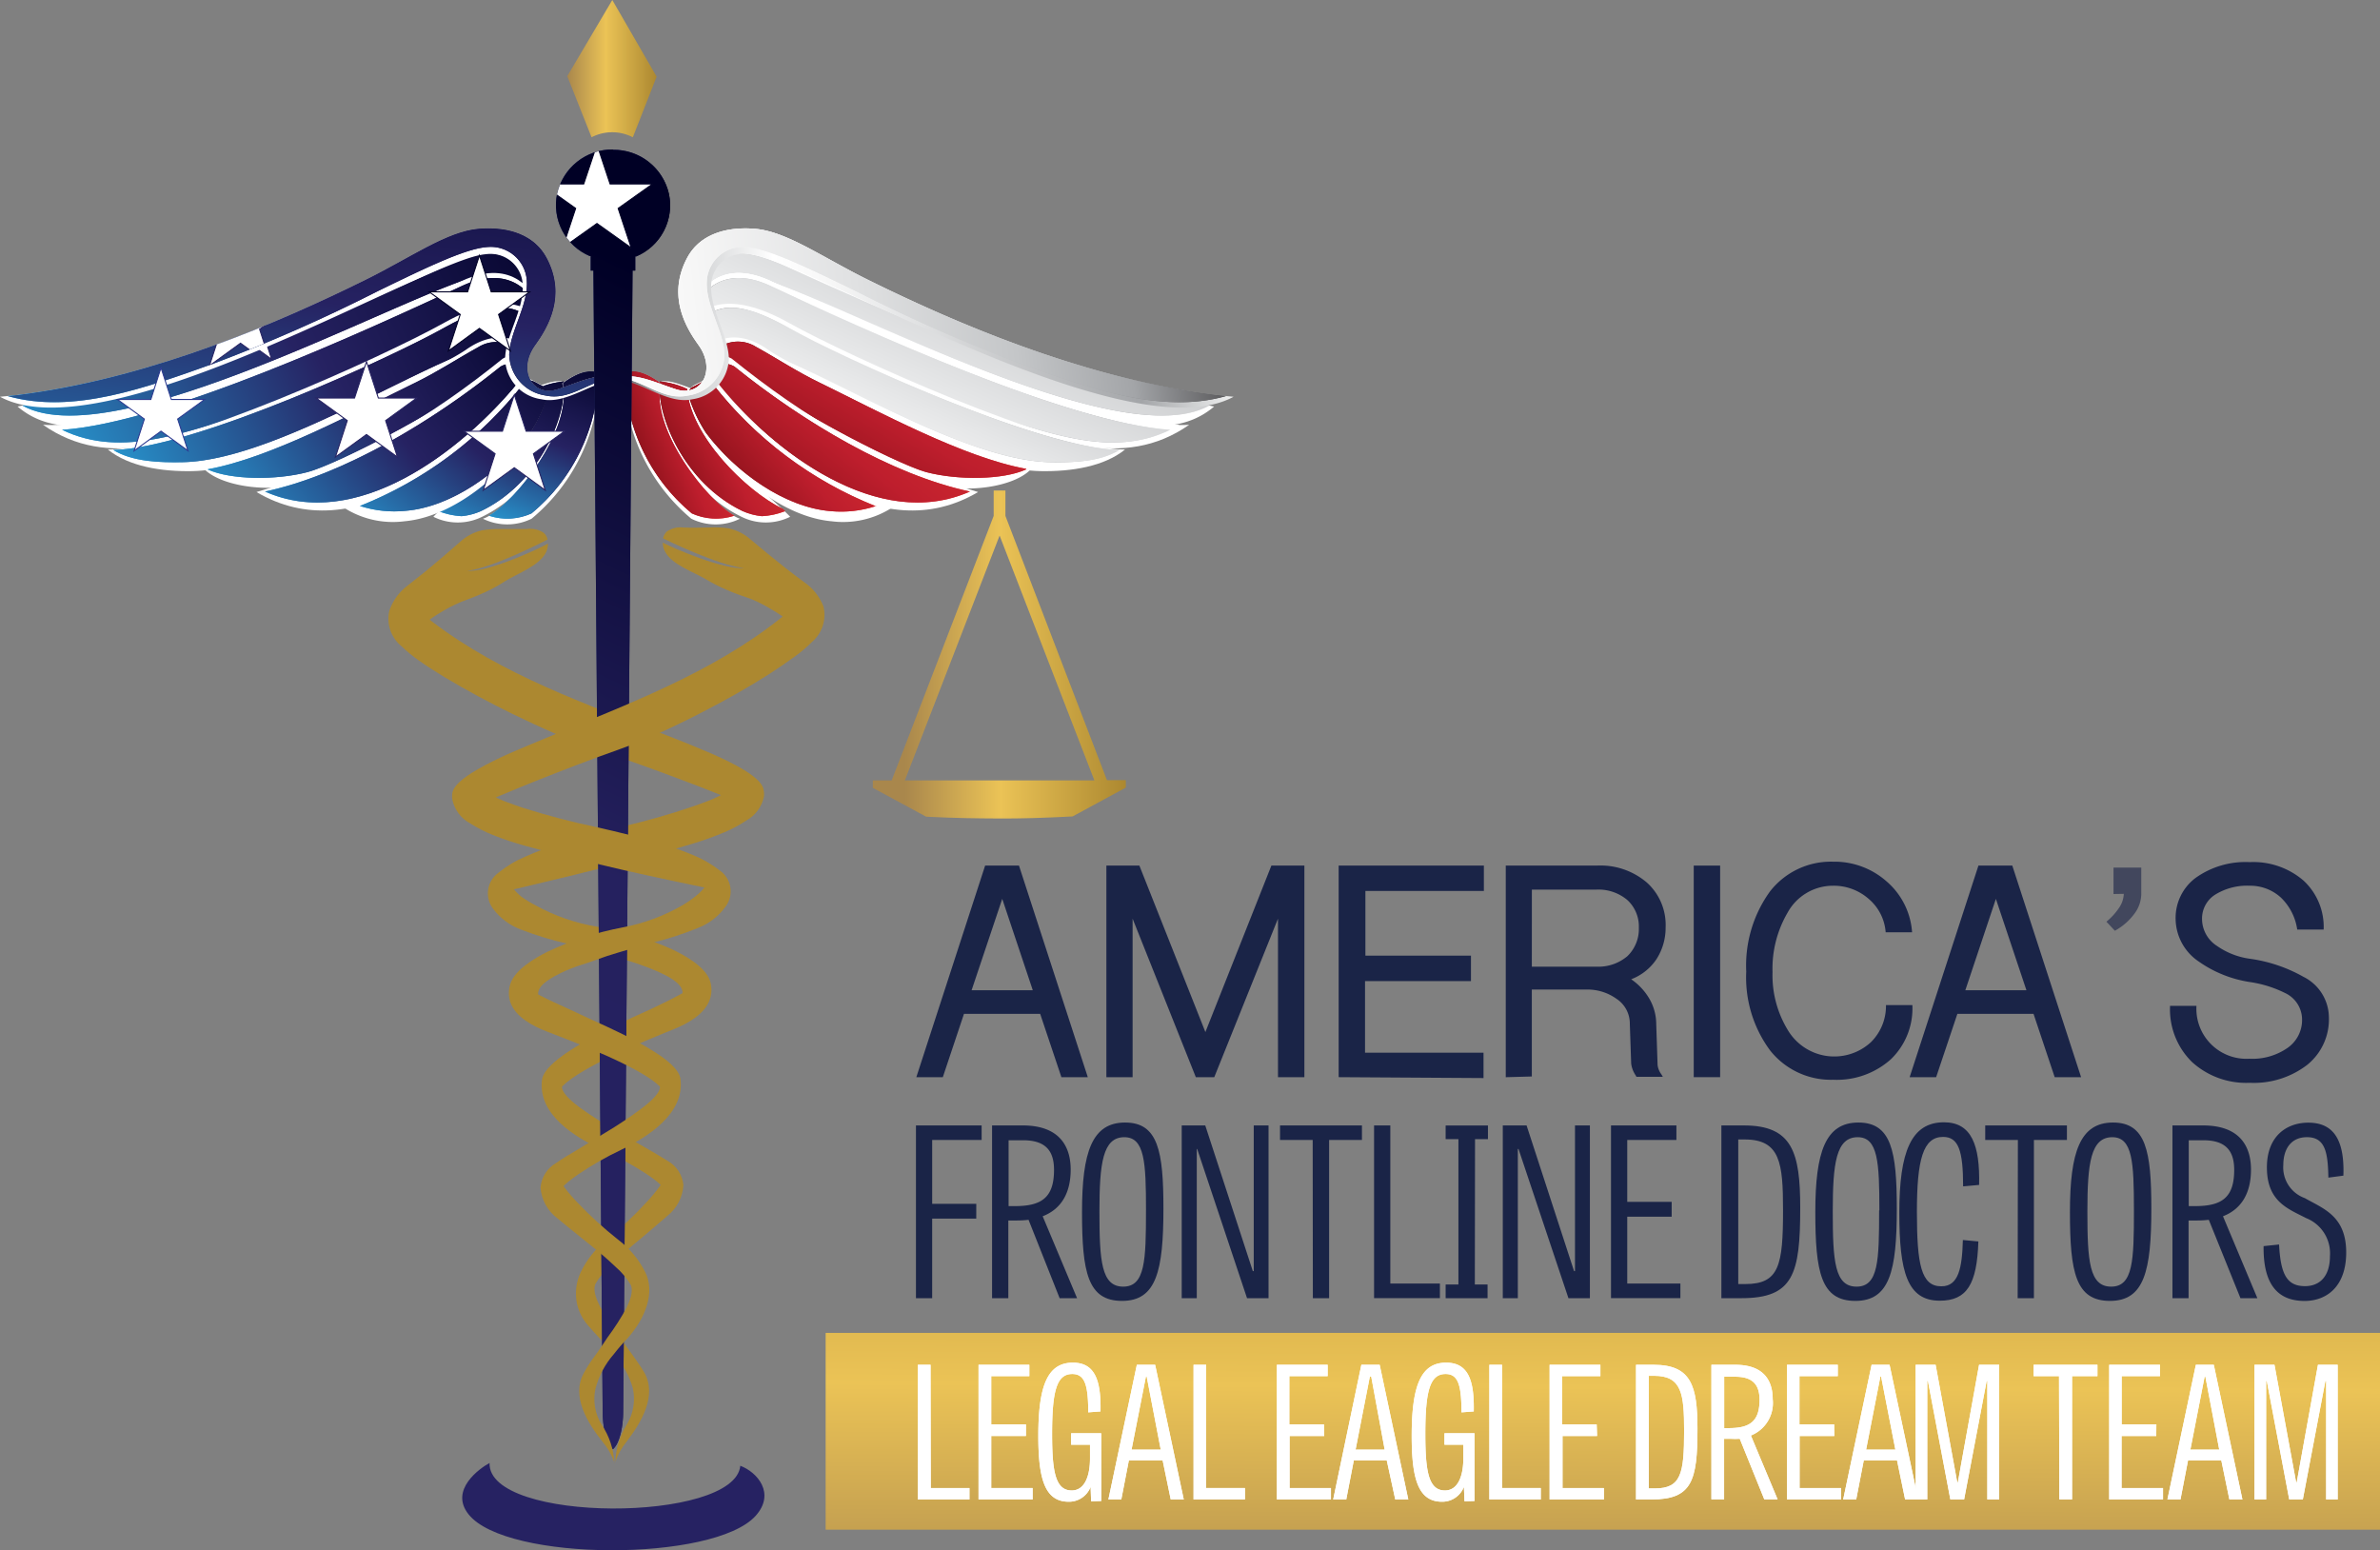 <svg xmlns="http://www.w3.org/2000/svg" xmlns:xlink="http://www.w3.org/1999/xlink" width="582.988" height="379.702" viewBox="0 0 582.988 379.702"><rect x="0" y="0" width="582.988" height="379.702" fill="#808080" stroke="none"/><defs><linearGradient id="a" y1="0.5" x2="1" y2="0.5" gradientUnits="objectBoundingBox"><stop offset="0" stop-color="#58595b"/><stop offset="0.1" stop-color="#c4c6c8"/><stop offset="0.26" stop-color="#fff"/><stop offset="0.35" stop-color="#f7f7f7"/><stop offset="0.46" stop-color="#e6e7e8"/><stop offset="0.85" stop-color="#a3a5a8"/><stop offset="1" stop-color="#f1f2f2"/></linearGradient><linearGradient id="d" x1="-0.002" y1="0.5" x2="0.998" y2="0.5" gradientUnits="objectBoundingBox"><stop offset="0" stop-color="#430000"/><stop offset="0.5" stop-color="#be1e2d"/><stop offset="1" stop-color="#ef4136"/></linearGradient><linearGradient id="e" x1="0.001" y1="0.499" x2="1" y2="0.499" xlink:href="#d"/><linearGradient id="f" x1="0" x2="1" xlink:href="#d"/><linearGradient id="g" x1="0.002" x2="1" xlink:href="#d"/><linearGradient id="h" x1="0.002" y1="0.497" x2="1" y2="0.497" xlink:href="#d"/><linearGradient id="i" y1="0.5" x2="1" y2="0.5" gradientUnits="objectBoundingBox"><stop offset="0" stop-color="#fff"/><stop offset="0.16" stop-color="#f7f7f7"/><stop offset="0.41" stop-color="#e0e1e2"/><stop offset="0.64" stop-color="#c4c6c8"/><stop offset="0.81" stop-color="#a3a5a8"/><stop offset="1" stop-color="#414042"/></linearGradient><linearGradient id="j" y1="0.5" x2="1" y2="0.5" gradientUnits="objectBoundingBox"><stop offset="0" stop-color="#27aae1"/><stop offset="0.53" stop-color="#262262"/><stop offset="1" stop-color="#000025"/></linearGradient><linearGradient id="m" y1="0.498" y2="0.498" xlink:href="#j"/><linearGradient id="n" x1="-0.002" y1="0.499" x2="0.997" y2="0.499" xlink:href="#j"/><linearGradient id="p" x2="0.998" xlink:href="#j"/><linearGradient id="q" y1="0.499" x2="0.998" y2="0.499" xlink:href="#j"/><linearGradient id="s" x1="0.001" y1="0.5" x2="0.998" y2="0.5" gradientUnits="objectBoundingBox"><stop offset="0.35" stop-color="#272f6a"/><stop offset="0.58" stop-color="#262262"/><stop offset="1" stop-color="#000025"/></linearGradient><linearGradient id="t" x1="0.451" y1="1.579" x2="0.588" y2="-1.451" gradientUnits="objectBoundingBox"><stop offset="0" stop-color="#a9874c"/><stop offset="0.43" stop-color="#ebc356"/><stop offset="1" stop-color="#ac8830"/></linearGradient><linearGradient id="u" x1="0" y1="0.499" x2="1" y2="0.499" xlink:href="#t"/><clipPath id="v"><path d="M87.948,77.356s-2.694,2.217-4.769,1.388c0-1,2.633-1.843,4.684-1.388M113.3,303.143a18.308,18.308,0,0,1,2.881-9.411,12.086,12.086,0,0,0,1.388-8.79,20.732,20.732,0,0,0-4.642-8.292c-1.077-1.317-2.238-2.549-3.378-3.794s-2.072-2.217-3.047-3.378a12.113,12.113,0,0,1-2.591-5.14,12.271,12.271,0,0,1,.872-7.731,23.029,23.029,0,0,1,6.467-8.063,90.684,90.684,0,0,0,9.764-9.216A35.552,35.552,0,0,0,124.1,235.6l.29-.413-.374-.374-.79-.664c-.79-.6-1.6-1.182-2.4-1.719a80.062,80.062,0,0,0-10.7-5.825c-6.583-3.047-15.857-8.581-14.8-17.145.29-2.467,3.815-5.1,5.68-6.407a64.984,64.984,0,0,1,5.68-3.463c1.927-1.077,4.332-2.3,6.551-3.378q4.416-2.178,8.871-4.147c2.446-1.161,4.914-2.343,7.275-3.65l.353-.187v-.4c-.229-2.178-3.95-3.95-5.659-4.727s-3.5-1.451-5.285-2.072-4.147-1.317-6.075-1.928c-3.752-1.1-7.526-2.072-11.323-3.047a77.691,77.691,0,0,1-10.967-3.318,15.091,15.091,0,0,1-7.089-5.2,6.22,6.22,0,0,1,1.317-8.811,26.952,26.952,0,0,1,6.583-3.95,78.285,78.285,0,0,1,9-3.357c3.423-1.077,6.883-2.072,10.364-2.9l4.147-1.037a180.815,180.815,0,0,0,17.682-5.037c1.369-.477,2.757-1,4.147-1.535l1.369-.6,1.222-.6-1.264-.5c-2.9-1.161-5.825-2.28-8.747-3.378q-10.238-3.876-20.6-7.331c-3.318-1.119-6.583-2.4-9.806-3.773-3.608-1.554-7.194-3.212-10.717-4.935-5.617-2.757-11.194-5.743-16.589-8.977-2.178-1.317-4.311-2.675-6.385-4.147a35.242,35.242,0,0,1-4.147-3.423,8.689,8.689,0,0,1-2.986-8.69,12.9,12.9,0,0,1,4.516-6.2q2.176-1.679,4.332-3.423c2.86-2.344,5.659-4.769,8.426-7.194a11.849,11.849,0,0,1,5.411-2.881,23.739,23.739,0,0,1,4.706-.311h6.22a5.969,5.969,0,0,1,4.147.872,2.881,2.881,0,0,1,1,1.7c-.911.477-13.474,6.965-19.736,7.67,5.079.353,17.1-5.14,19.838-6.7a5.1,5.1,0,0,1-.435,2.072c-1.58,3.378-7.07,5.266-10.1,7.173a37.081,37.081,0,0,1-4.871,2.675c-1.638.766-3.357,1.43-5.058,2.072a10.1,10.1,0,0,0-1.1.434,35.784,35.784,0,0,0-4.684,2.425c-.706.413-1.409.872-2.072,1.317l-.664.477.642.5c17.018,12.976,37.626,20.191,57.4,27.82,3.318,1.285,6.633,2.612,9.909,4.021,2.488,1.053,4.974,2.2,7.339,3.484,1.906,1.053,5.969,3.357,6.488,5.7a5.5,5.5,0,0,1,.124,1.74,8.666,8.666,0,0,1-4.292,5.909,32.755,32.755,0,0,1-5.451,2.923,80.214,80.214,0,0,1-7.939,2.841c-5.638,1.7-11.4,3.191-17.1,4.663q-12.729,3.233-25.476,6.22l-1.016.229.706.766a13.723,13.723,0,0,0,1.161,1.053,27.828,27.828,0,0,0,3.5,2.135,46.994,46.994,0,0,0,15.009,5.2,76.364,76.364,0,0,1,18.366,5.53c3.068,1.451,8.147,4.25,9.308,7.713a7.131,7.131,0,0,1,0,4.458c-1.182,3.668-5.432,6.011-8.769,7.36-6.944,2.8-22.45,9.121-27.343,13.956l-.145.208v.229c.29,1.8,3.212,3.981,4.582,5,2.86,2.072,5.969,3.95,9.019,5.743l6.883,3.95c1.762,1.016,3.586,2.072,5.306,3.16a7.636,7.636,0,0,1,3.95,5.969,10.364,10.364,0,0,1-3.95,7.565c-1.2,1.1-2.467,2.072-3.71,3.191s-3.047,2.549-4.561,3.834a77.429,77.429,0,0,0-5.764,5.224,18.168,18.168,0,0,0-3.523,4.332c-.808,1.68.353,4.145,1.119,5.7a59.961,59.961,0,0,0,4.769,7.373c1.1,1.554,2.238,3.11,3.357,4.684.893,1.264,1.825,2.57,2.612,3.9,3.378,5.743-.745,12.437-4.25,17.039a15.858,15.858,0,0,0-2.8,5.037Z" transform="translate(-57.701 -74.485)" fill="none"/></clipPath><linearGradient id="w" x1="-47.775" y1="9.094" x2="-47.769" y2="9.094" xlink:href="#t"/><clipPath id="y"><path d="M218.872,76.176l1.638.332C196.234,90.045,115.949,42.822,105.542,44.336A29.871,29.871,0,0,0,96.4,48.109a9.577,9.577,0,0,1,7.462-8.553c3.026-.851,7.752.527,13.205,2.986,12.584,5.68,25.476,11.278,38.163,16.771,23.135,9.993,48.632,19.278,63.62,16.852" transform="translate(-96.4 -39.304)" fill="url(#a)"/></clipPath><linearGradient id="z" x1="-0.317" x2="1.317" xlink:href="#a"/><clipPath id="aa"><path d="M96.045,47.531s4.684-10.006,17.724-3.95c23.82,11.091,75.6,34.971,100.124,35.24-15.631,9.163-32.338,1.58-50.331-3.65-18.906-5.472-54.228-26.948-60.737-23.8-4.271,2.072-6.612.727-7.254-1.514a6.033,6.033,0,0,1,.477-2.383" transform="translate(-95.571 -41.635)" fill="#fff"/></clipPath><clipPath id="ac"><path d="M211.675,79.393c-15.009,7.3-30.99.166-48.156-4.808-18.906-5.472-54.228-26.948-60.737-23.8-4.145,2.072-6.446.808-7.173-1.285A5.682,5.682,0,0,1,96,48.131s4.684-10.006,17.724-3.95c23.156,10.78,72.676,33.623,97.954,35.24" transform="translate(-95.61 -42.235)" fill="url(#a)"/></clipPath><linearGradient id="ad" x1="-0.329" x2="1.329" xlink:href="#a"/><clipPath id="af"><path d="M197.5,80.658c-4.706,2.9-11.4,3.089-17,2.986-25.063-.477-67.228-30.266-77.592-28.5-3.026.527-5.2-2.675-5.793-5.793A5.99,5.99,0,0,1,97.379,47c2.736-1.161,6.738-3.191,19.175,3.773S177.4,80.171,197.5,80.669" transform="translate(-97.094 -45.806)" fill="url(#a)"/></clipPath><linearGradient id="ag" x1="-0.339" x2="1.339" xlink:href="#a"/><clipPath id="ai"><path d="M173.152,81.217c-5.6,2.528-16.589,2.675-24.42.621-7.4-2.033-37.707-17.579-48.861-27.943a12.813,12.813,0,0,1-1.659-1.783,4.909,4.909,0,0,1,0-.953,8.292,8.292,0,0,1,8.832,0c5.161,2.841,9.764,5.93,15.588,8.769,14.511,7.07,35.24,18.345,50.644,21.123" transform="translate(-98.188 -49.885)" fill="url(#d)"/></clipPath><linearGradient id="aj" x1="-0.269" x2="1.268" xlink:href="#d"/><clipPath id="al"><path d="M97.632,56.886c14.3,17.455,39.945,36.865,62.293,26.948-19.125-4.042-41.046-17.163-57.711-30.619-2.072-1.119-3.357-.664-4.147.4a17.288,17.288,0,0,0-.477,3.318" transform="translate(-97.59 -52.566)" fill="url(#e)"/></clipPath><linearGradient id="am" x1="-0.22" x2="1.22" xlink:href="#d"/><clipPath id="ao"><path d="M121.363,86.428l-.579-.561c-9.163-4.416-22.8-18.169-23.4-29.352a19.8,19.8,0,0,0-6.7-1.825c-.932,8.292,5.93,24.876,20.275,31.738a15.274,15.274,0,0,0,4.727,1.243,17.765,17.765,0,0,0,5.68-1.243" transform="translate(-90.6 -54.69)" fill="url(#f)"/></clipPath><linearGradient id="ap" x1="-0.18" x2="1.18" xlink:href="#d"/><clipPath id="ar"><path d="M113.2,88.84c-6.717-3.834-20.046-20.584-18.169-31.819v-.706c-4.332-3.16-6.82-3.068-8.705-2.57A45.607,45.607,0,0,0,102.764,88.24a14.367,14.367,0,0,0,10.364.6" transform="translate(-86.325 -53.484)" fill="url(#g)"/></clipPath><linearGradient id="as" x1="-0.178" x2="1.178" xlink:href="#d"/><clipPath id="au"><path d="M140.183,85.272a27.343,27.343,0,0,1-11.173,1.264c-11.173-.911-23.172-9.39-30.545-19.2a36.442,36.442,0,0,1-4.147-8.747,2.259,2.259,0,0,1,.561-2.28c.456-.263.953-.477,1.409-.727,1.68-.893,2.694-1.638,3.918-.145A95.059,95.059,0,0,0,140.13,85.353" transform="translate(-94.213 -54.589)" fill="url(#h)"/></clipPath><linearGradient id="av" x1="-0.195" x2="1.195" xlink:href="#d"/><clipPath id="ay"><path d="M85.63,72.619c4.705-2.072,10.364.974,15.272,2.488,6.22,2.072,9.993-4.663,5.577-10.8-3.131-4.332-7.67-12-2.9-21.187,2.86-5.6,9.019-7.9,16.589-7.318,7.878.6,16.729,7.089,28.151,12.687,21.021,10.364,51.084,23.28,82.047,27.648,2.4.353,3.5.477,5.285.643-15.941,4.54-34-2.072-50.87-8.126A400.38,400.38,0,0,1,145.024,51.08c-12.147-5.909-21.787-10.572-27.074-10.82a8.853,8.853,0,0,0-9.432,7.981c-.561,6.075,4.145,12.584,4.311,18.409a10.391,10.391,0,0,1-8.892,9.993c-5.7,1.264-10.1-3.026-15.631-4.147a7.254,7.254,0,0,0-2.612.1" transform="translate(-85.63 -35.72)" fill="url(#i)"/></clipPath><linearGradient id="az" x1="-0.022" x2="1.022" xlink:href="#i"/><clipPath id="bb"><path d="M14.417,76.176l-1.617.332C37.075,90.045,117.361,42.822,127.746,44.336a30.037,30.037,0,0,1,9.163,3.773,9.64,9.64,0,0,0-7.484-8.553c-3.025-.851-7.773.527-13.226,2.986-12.584,5.68-25.476,11.278-38.163,16.852C54.923,69.388,29.4,78.672,14.417,76.247" transform="translate(-12.8 -39.304)" fill="url(#j)"/></clipPath><linearGradient id="bc" x1="-0.115" x2="1.115" xlink:href="#j"/><clipPath id="be"><path d="M17.46,79.393c15.009,7.3,30.99.166,48.187-4.808,18.885-5.472,54.228-26.948,60.718-23.8,4.147,2.072,6.467.808,7.194-1.285a5.742,5.742,0,0,0-.413-1.369s-4.684-10.006-17.7-3.95C92.274,54.951,42.731,77.8,17.46,79.414" transform="translate(-17.46 -42.235)" fill="url(#j)"/></clipPath><linearGradient id="bf" x1="-0.106" x2="1.106" xlink:href="#j"/><clipPath id="bh"><path d="M23.53,80.664c4.727,2.9,11.4,3.089,17.018,2.986,25.042-.477,67.228-30.266,77.571-28.5,3.047.527,5.2-2.675,5.825-5.793a6.386,6.386,0,0,0-.263-2.344c-2.762-1.172-6.751-3.2-19.18,3.763S43.658,80.166,23.53,80.664" transform="translate(-23.53 -45.803)" fill="url(#j)"/></clipPath><linearGradient id="bi" x1="-0.104" x2="1.104" xlink:href="#j"/><clipPath id="bk"><path d="M34.724,81.167c5.6,2.528,16.589,2.675,24.42.621,7.373-1.927,37.707-17.476,48.977-27.841a14.219,14.219,0,0,0,1.659-1.783,4.907,4.907,0,0,0,0-.953,8.292,8.292,0,0,0-8.853,0c-5.161,2.841-9.764,5.93-15.567,8.768C70.849,67.051,50.121,78.326,34.7,81.1" transform="translate(-34.698 -49.932)" fill="url(#m)"/></clipPath><linearGradient id="bl" x1="-0.145" x2="1.146" xlink:href="#j"/><clipPath id="bn"><path d="M103.65,56.886C89.326,74.342,63.684,93.751,41.46,83.834c19.112-4.042,41.025-17.163,57.711-30.619,2.072-1.119,3.357-.664,4.147.395a17.376,17.376,0,0,1,.5,3.318" transform="translate(-41.46 -52.566)" fill="url(#n)"/></clipPath><linearGradient id="bo" x1="-0.189" x2="1.189" xlink:href="#j"/><clipPath id="bq"><path d="M63.62,86.428c.187-.187.395-.353.579-.561C73.363,81.451,87,67.7,87.6,56.515a20.047,20.047,0,0,1,6.7-1.825c.953,8.292-5.909,24.876-20.252,31.738a15.234,15.234,0,0,1-4.74,1.243,18.034,18.034,0,0,1-5.68-1.243" transform="translate(-63.62 -54.69)" fill="url(#j)"/></clipPath><linearGradient id="br" x1="-0.171" x2="1.171" xlink:href="#j"/><clipPath id="bt"><path d="M69.78,88.84c6.7-3.834,20.012-20.584,18.169-31.819a4.152,4.152,0,0,0,0-.706c4.332-3.16,6.82-3.068,8.705-2.57A45.42,45.42,0,0,1,80.215,88.24a14.3,14.3,0,0,1-10.364.6" transform="translate(-69.78 -53.484)" fill="url(#p)"/></clipPath><linearGradient id="bu" x1="-0.092" x2="1.092" xlink:href="#j"/><clipPath id="bw"><path d="M52.67,85.316A27.424,27.424,0,0,0,63.864,86.5c11.152-.911,23.172-9.39,30.545-19.2a36.338,36.338,0,0,0,4.158-8.75,2.2,2.2,0,0,0-.527-2.28c-.456-.263-.953-.477-1.43-.727-1.659-.893-2.675-1.638-3.918-.145A95.705,95.705,0,0,1,52.67,85.316" transform="translate(-52.67 -54.549)" fill="url(#q)"/></clipPath><linearGradient id="bx" x1="-0.216" x2="1.216" xlink:href="#j"/><clipPath id="bz"><path d="M161.108,72.619c-4.727-2.072-10.364.974-15.3,2.488-6.22,2.072-9.993-4.663-5.556-10.8,3.131-4.332,7.67-12,2.9-21.187-2.881-5.6-9.019-7.9-16.589-7.318-7.878.6-16.75,7.089-28.151,12.687-21.021,10.364-51.1,23.28-82.068,27.648-2.383.353-3.484.477-5.285.643,15.941,4.54,34-2.072,50.891-8.126A402.519,402.519,0,0,0,101.708,51.08c12.126-5.909,21.787-10.572,27.053-10.82a8.853,8.853,0,0,1,9.432,7.981c.579,6.075-4.147,12.584-4.292,18.409a10.369,10.369,0,0,0,8.9,9.99c5.7,1.264,10.075-3.026,15.631-4.147a7.3,7.3,0,0,1,2.612.1" transform="translate(-11.056 -35.72)" fill="url(#j)"/></clipPath><linearGradient id="ca" x1="-0.751" x2="1.751" xlink:href="#j"/><clipPath id="cc"><path d="M91.9,26.39a13.865,13.865,0,0,0-13.646,10.8,13.57,13.57,0,0,0,7.966,15.305h.247v3.553h.664l2.272,279.673c0,3.166.745,7.449,2.509,9.024,1.783-1.583,2.488-5.865,2.509-9.024l2.3-279.673h.664V52.593h.229a13.571,13.571,0,0,0,8.017-15.314A13.865,13.865,0,0,0,91.96,26.47" transform="translate(-77.949 -26.39)" fill="url(#s)"/></clipPath><linearGradient id="cd" x1="0.462" y1="1.089" x2="0.526" y2="0.095" gradientUnits="objectBoundingBox"><stop offset="0" stop-color="#262262"/><stop offset="0.54" stop-color="#25215f"/><stop offset="1" stop-color="#000025"/></linearGradient><linearGradient id="ce" x1="0" y1="0.5" x2="1.002" y2="0.5" xlink:href="#t"/><clipPath id="cg"><path d="M125.983,77.212s2.675,2.072,4.705,1.285c0-.974-2.654-1.783-4.705-1.285M105.252,303.476a18.2,18.2,0,0,0-3.089-9.35,11.96,11.96,0,0,1-1.553-8.768,20.958,20.958,0,0,1,4.519-8.539,43.894,43.894,0,0,1,3.318-3.834c4.437-4.974,6.883-11.3,4.353-16.294a22.8,22.8,0,0,0-6.633-7.918,94.839,94.839,0,0,1-9.888-9.019,37.733,37.733,0,0,1-3.16-3.668l-.311-.434.374-.353c.248-.247.527-.477.766-.685.766-.621,1.58-1.222,2.383-1.783a79.867,79.867,0,0,1,10.593-6.056c6.53-3.16,15.673-8.913,14.511-17.434-.353-2.446-3.95-5.016-5.825-6.22a66.122,66.122,0,0,0-5.764-3.336c-2.072-1.14-4.374-2.217-6.583-3.255-2.986-1.388-5.99-2.715-8.976-4.147-2.467-1.119-4.956-2.238-7.36-3.484l-.332-.187v-.395c.166-2.178,3.855-4.021,5.556-4.85a35.583,35.583,0,0,1,5.266-2.072c1.783-.527,3.981-1.409,6.012-2.072,3.731-1.182,7.483-2.259,11.257-3.3A79.328,79.328,0,0,0,125.57,172.5a14.967,14.967,0,0,0,6.986-5.369,6.22,6.22,0,0,0-1.472-8.769,28.026,28.026,0,0,0-6.717-3.855,87.078,87.078,0,0,0-9.079-3.16c-3.442-1-6.9-1.867-10.364-2.675l-4.147-.953a182,182,0,0,1-17.766-4.663c-1.388-.455-2.778-.932-4.147-1.472-.477-.166-.932-.353-1.388-.561l-1.243-.561,1.264-.527c2.86-1.222,5.793-2.4,8.666-3.565,6.778-2.694,13.579-5.306,20.439-7.731,3.3-1.182,6.551-2.549,9.743-3.981,3.586-1.617,7.11-3.336,10.614-5.161,5.556-2.86,11.059-5.948,16.326-9.308,2.072-1.348,4.147-2.757,6.22-4.271a33.567,33.567,0,0,0,4.147-3.523,8.726,8.726,0,0,0,2.82-8.726,12.853,12.853,0,0,0-4.808-5.99c-1.472-1.1-2.944-2.2-4.395-3.336-2.9-2.28-5.764-4.642-8.582-7.007a11.776,11.776,0,0,0-5.472-2.778,22.328,22.328,0,0,0-4.706-.208c-2.072,0-4.147.124-6.343,0a5.969,5.969,0,0,0-4.021.953,2.986,2.986,0,0,0-.953,1.719c.932.456,13.619,6.675,19.88,7.254-5.058.456-17.184-4.769-19.962-6.22a4.684,4.684,0,0,0,.5,2.072c1.638,3.357,7.152,5.122,10.219,6.986a42.779,42.779,0,0,0,5.037,2.549c1.659.727,3.378,1.348,5.1,1.927l1.119.413a34.536,34.536,0,0,1,4.642,2.4,23.171,23.171,0,0,1,2.072,1.285l.685.455-.642.527c-16.75,13.308-37.315,20.957-56.8,29.023q-4.945,2.022-9.845,4.147c-2.446,1.119-4.913,2.3-7.254,3.65-1.885,1.077-5.909,3.463-6.364,5.825a5.475,5.475,0,0,0,0,1.741,8.623,8.623,0,0,0,4.416,5.793,32.913,32.913,0,0,0,5.514,2.82,75.466,75.466,0,0,0,8,2.675c5.68,1.6,11.462,2.965,17.205,4.311,8.5,2.072,17.039,3.876,25.581,5.659l1.037.208-.706.79a11.273,11.273,0,0,1-1.14,1.077,26.95,26.95,0,0,1-3.442,2.425,46.561,46.561,0,0,1-14.883,5.514,76.31,76.31,0,0,0-18.243,5.909c-3.047,1.514-8.063,4.437-9.142,7.9a7.194,7.194,0,0,0,0,4.476c1.243,3.629,5.556,5.888,8.913,7.173,6.862,2.633,22.532,8.56,27.59,13.35l.145.208v.248c-.263,1.783-3.16,4.021-4.5,5.058a101.976,101.976,0,0,1-8.892,5.93l-6.778,4.147c-1.762,1.053-3.565,2.072-5.266,3.276a7.636,7.636,0,0,0-3.816,6.056,10.364,10.364,0,0,0,4.147,7.5c1.243,1.053,2.528,2.072,3.794,3.11s3.11,2.467,4.642,3.731c2.072,1.638,3.981,3.318,5.867,5.1a18.2,18.2,0,0,1,3.607,4.271c.829,1.659-.263,4.145-1,5.722A61.462,61.462,0,0,1,103.6,272.7c-1.077,1.6-2.072,3.16-3.255,4.74a30.057,30.057,0,0,0-2.528,3.95c-3.276,5.793,1,12.439,4.6,16.958a15.983,15.983,0,0,1,2.9,5.14Z" transform="translate(-65.506 -74.307)" fill="none"/></clipPath><linearGradient id="ch" x1="-20.391" y1="20.566" x2="-20.389" y2="20.566" xlink:href="#t"/></defs><rect width="380.742" height="48.198" transform="translate(202.246 326.465)" fill="url(#t)"/><path d="M136.562,167.2h-10.8V186.69H121.79V144.38h16.089v3.565H125.766v15.631h10.8Z" transform="translate(102.576 131.274)" fill="#1a2447"/><path d="M140.034,167.494a24.26,24.26,0,0,1-2.881.166h-2.072v19.03H131.1V144.38h7.5c9.266,0,11.755,5.411,11.755,10.82s-2.072,9.577-6.862,11.423l8.426,20.068h-4.271Zm-3.336-3.357c6.509,0,9.577-2.072,9.577-8.871,0-4.5-1.906-7.254-7.565-7.254h-3.565v16.128Z" transform="translate(111.912 131.274)" fill="#1a2447"/><path d="M142.06,165.951c0-14.7,2.467-21.911,10.551-21.911s9.39,7.028,9.39,21.042c0,15.272-1.719,22.645-10.138,22.645S142.06,180.71,142.06,165.951Zm15.673-.413c0-11.755-.332-17.906-5.306-17.906-5.285,0-6.1,6.385-6.1,18.169,0,12.147.456,18.432,5.825,18.432s5.577-6.4,5.577-18.706Z" transform="translate(122.984 130.902)" fill="#1a2447"/><path d="M170.223,186.69l-12.21-36.546h-.1V186.69h-3.687V144.38h5.764l11.649,35.677h.229V144.38h3.623v42.31Z" transform="translate(135.241 131.274)" fill="#1a2447"/><path d="M174.2,147.945h-8V144.38h20.067v3.565h-8.044V186.69h-3.981Z" transform="translate(147.346 131.274)" fill="#1a2447"/><path d="M181.611,183.1h12.147v3.586H177.63V144.38h3.981Z" transform="translate(158.952 131.274)" fill="#1a2447"/><path d="M193.452,183.322h3.118v3.357H186.3v-3.357h3.131v-35.6H186.3V144.39h10.364v3.336H193.5Z" transform="translate(167.813 131.285)" fill="#1a2447"/><path d="M209.454,186.69l-12.231-36.546h-.166V186.69h-3.686V144.38H199.2l11.631,35.677h.229V144.38h3.65v42.31Z" transform="translate(174.74 131.274)" fill="#1a2447"/><path d="M221.384,166.728H210.5V183.1H223.52v3.586h-17V144.38h16.023v3.565H210.5V163.1h10.883Z" transform="translate(188.099 131.274)" fill="#1a2447"/><path d="M220,186.69V144.38h5.53c11.849,0,13.785,6.612,13.785,20.17,0,16.252-1.68,22.14-14.406,22.14Zm5.888-3.463c8.292,0,9.216-4.624,9.216-18.1,0-11.546-.685-17.311-9.39-17.311h-1.58v35.406Z" transform="translate(201.656 131.274)" fill="#1a2447"/><path d="M231.46,165.951c0-14.7,2.488-21.911,10.551-21.911s9.411,7.028,9.411,21.042c0,15.272-1.74,22.645-10.159,22.645S231.46,180.71,231.46,165.951Zm15.694-.413c0-11.755-.353-17.906-5.306-17.906-5.306,0-6.114,6.385-6.114,18.169,0,12.147.456,18.432,5.825,18.432s5.53-6.385,5.53-18.677Z" transform="translate(213.207 130.902)" fill="#1a2447"/><path d="M258.767,172.844l3.794.353c-.332,10.488-2.82,14.511-9.453,14.511-8,0-9.909-7.089-9.909-21.558,0-14.883,2.881-22.14,10.946-22.14,6.757,0,8.832,5.659,8.6,15.341l-3.918.353c0-8.832-1.161-12.113-4.914-12.113-4.892,0-6.406,5.514-6.406,18.388s1.053,18.2,5.948,18.2C257.733,184.246,258.58,179.643,258.767,172.844Z" transform="translate(222.045 130.872)" fill="#1a2447"/><path d="M261.352,147.945h-8V144.38h20.012v3.565h-8.084V186.69H261.3Z" transform="translate(232.935 131.274)" fill="#1a2447"/><path d="M263.36,165.951c0-14.7,2.488-21.911,10.551-21.911s9.39,7.028,9.39,21.042c0,15.272-1.719,22.645-10.138,22.645S263.36,180.71,263.36,165.951Zm15.673-.413c0-11.755-.332-17.906-5.285-17.906-5.306,0-6.114,6.385-6.114,18.169,0,12.147.456,18.432,5.825,18.432s5.577-6.385,5.577-18.677Z" transform="translate(243.677 130.902)" fill="#1a2447"/><path d="M284.377,167.494a24.544,24.544,0,0,1-2.881.166h-2.072v19.03h-3.95V144.38h7.484c9.287,0,11.754,5.411,11.754,10.82s-2.072,9.577-6.862,11.423l8.426,20.068h-4.145Zm-3.357-3.357c6.53,0,9.577-2.072,9.577-8.871,0-4.5-1.906-7.254-7.547-7.254h-3.586v16.128Z" transform="translate(256.675 131.274)" fill="#1a2447"/><path d="M302.114,157.519c-.124-6.056-.706-9.909-5.245-9.909-3.876,0-5.793,2.881-5.793,6.8a7.973,7.973,0,0,0,5.266,8.126c4.54,2.591,10.138,4.374,10.138,13.308,0,8.292-4.727,11.878-10.2,11.878-6.862,0-10.159-4.437-10.033-13.429l3.795-.395c.353,7.373,1.969,10.2,6.343,10.2,3.586,0,6.114-2.37,6.114-7.373a9.266,9.266,0,0,0-5.825-9.287c-4.437-2.3-9.619-4.021-9.619-12.436,0-7.607,4.79-10.946,10.138-10.946,5.764,0,8.934,3.629,8.6,12.976Z" transform="translate(268.229 130.918)" fill="#1a2447"/><path d="M122,164.943l16.852-51.824h8.292L164,164.943h-6.467l-5.2-15.507H133.67l-5.182,15.507Zm13.537-21.289h14.988l-7.483-22.382Z" transform="translate(102.459 98.888)" fill="#1a2447"/><path d="M145.25,164.941V113.12h8.084l16.17,40.775,16.165-40.775h8.084v51.821h-6.467V126.117l-15.607,38.824h-4.519l-15.486-38.826v38.826Z" transform="translate(125.76 98.89)" fill="#1a2447"/><path d="M173.49,164.941V113.12h35.574v6.22H180.041v15.846H205.9v6.22H179.952v17.537h29.023v6.22Z" transform="translate(154.417 98.887)" fill="#1a2447"/><path d="M193.92,164.961V113.132h22.306a17.476,17.476,0,0,1,12.252,4.147,13.956,13.956,0,0,1,4.6,10.986,14.2,14.2,0,0,1-2.217,7.752,12.977,12.977,0,0,1-6.219,4.956,14.863,14.863,0,0,1,4.437,4.74,12.437,12.437,0,0,1,1.7,6.219l.332,10.032a4.739,4.739,0,0,0,.932,2.3l.353.6h-6.467l-.187-.353a6.584,6.584,0,0,1-1.1-2.881l-.332-9.7a7.254,7.254,0,0,0-3.336-6.219,12.147,12.147,0,0,0-7.318-2.217h-13.35v21.289Zm6.386-27.074h15.839a10.946,10.946,0,0,0,7.565-2.57,9.216,9.216,0,0,0,2.81-6.957,8.79,8.79,0,0,0-2.8-6.778,10.947,10.947,0,0,0-7.565-2.57H200.316Z" transform="translate(174.92 98.878)" fill="#1a2447"/><path d="M216.49,164.941V113.12h6.467v51.821Z" transform="translate(198.396 98.89)" fill="#1a2447"/><path d="M223.313,139.551a30.952,30.952,0,0,1,5.793-19.57,18.906,18.906,0,0,1,15.486-7.318,19.259,19.259,0,0,1,13.121,4.85,18.035,18.035,0,0,1,6.22,12.436h-6.467a11.879,11.879,0,0,0-4.145-8.163,12.955,12.955,0,0,0-8.769-3.234,12.666,12.666,0,0,0-11.133,6.633,27.134,27.134,0,0,0-3.668,14.511,25.787,25.787,0,0,0,3.752,14.219,13.248,13.248,0,0,0,20.315,2.986,12.437,12.437,0,0,0,3.721-9.111h6.467a17.269,17.269,0,0,1-5.266,13.266,19.818,19.818,0,0,1-14.138,5.016,18.959,18.959,0,0,1-15.486-7.236A30.047,30.047,0,0,1,223.313,139.551Z" transform="translate(204.435 98.391)" fill="#1a2447"/><path d="M244.42,164.943l16.852-51.824h8.292l16.852,51.824h-6.467l-5.182-15.507H256.111l-5.2,15.507Zm13.64-21.289h14.967l-7.483-22.382Z" transform="translate(223.353 98.888)" fill="#1a2447"/><path d="M269.412,119.617V113.15h6.8v6.467a8.163,8.163,0,0,1-1.7,4.85,14.7,14.7,0,0,1-4.769,4.147l-2.072-2.217a15.569,15.569,0,0,0,3.16-3.484,6.531,6.531,0,0,0,1.1-3.336Z" transform="translate(248.299 99.352)" fill="#42475d"/><path d="M275.2,147.937h6.467A12.252,12.252,0,0,0,294.6,160.885a15.07,15.07,0,0,0,9.348-2.633,8.292,8.292,0,0,0,3.586-7.07,7.173,7.173,0,0,0-4.144-6.386,28.7,28.7,0,0,0-8.769-2.715,29.475,29.475,0,0,1-12.439-5.037,12.729,12.729,0,0,1-5.617-10.364,12.21,12.21,0,0,1,4.935-10.117,21,21,0,0,1,13.205-3.834,18.822,18.822,0,0,1,13.184,4.519,15.444,15.444,0,0,1,4.935,12h-6.472a13.578,13.578,0,0,0-4-7.836,11.112,11.112,0,0,0-7.636-2.9,14.844,14.844,0,0,0-8.521,2.217,6.923,6.923,0,0,0-3.16,5.948,7.878,7.878,0,0,0,3.668,6.583,18.409,18.409,0,0,0,8,3.131,36.919,36.919,0,0,1,13.184,4.437,11.194,11.194,0,0,1,6.22,9.866,14.324,14.324,0,0,1-5.285,11.67,21.455,21.455,0,0,1-14.116,4.416,19.694,19.694,0,0,1-14.137-5.1,18.034,18.034,0,0,1-5.369-13.724Z" transform="translate(256.362 98.431)" fill="#1a2447"/><path d="M125.16,203.442h9.479v2.8H122V173.26h3.11Z" transform="translate(102.829 161.02)" fill="#fff"/><path d="M141.01,190.694h-8.5v12.75h10.138v2.8H129.4V173.26h12.439v2.778H132.51v11.81h8.5Z" transform="translate(110.296 161.02)" fill="#fff"/><path d="M149.634,206.96l-.124-3.544a5.659,5.659,0,0,1-5.348,3.65c-5.846,0-7.462-5.53-7.462-16.128,0-12.273,2.259-17.932,8.458-17.932,5.472,0,6.923,4.437,6.778,11.941l-3.007.229c0-6.862-.911-9.39-3.918-9.39-3.815,0-4.935,4.147-4.935,14.656,0,9.121.766,13.869,4.808,13.869,3.191,0,4.476-3.586,4.476-7.815v-3.4h-4.624v-2.8h7.373v16.589Z" transform="translate(117.639 160.751)" fill="#fff"/><path d="M156.714,173.26l7.007,32.981H160.53l-1.97-9.535h-8.292l-1.843,9.535h-3.16l6.965-32.981Zm-2.072,2.881h-.187l-3.523,17.906h7.152Z" transform="translate(126.243 161.02)" fill="#fff"/><path d="M158.689,203.442h9.5v2.8H155.6V173.26h3.089Z" transform="translate(136.766 161.02)" fill="#fff"/><path d="M177.349,190.694H168.87v12.75h10.138v2.8H165.76V173.26H178.2v2.778h-9.39v11.81h8.479Z" transform="translate(147.015 161.02)" fill="#fff"/><path d="M184.051,173.26l7.007,32.981h-3.192l-2.072-9.535H177.71l-1.843,9.535h-3.2l6.9-32.981Zm-2.072,2.881h-.332l-3.5,17.906h7.131Z" transform="translate(153.904 161.02)" fill="#fff"/><path d="M195.144,206.96,195,203.416a5.659,5.659,0,0,1-5.348,3.65c-5.825,0-7.441-5.53-7.441-16.128,0-12.273,2.238-17.932,8.426-17.932,5.493,0,6.923,4.437,6.778,11.941l-3.007.229c0-6.862-.893-9.39-3.9-9.39-3.834,0-4.956,4.147-4.956,14.656,0,9.121.766,13.869,4.808,13.869,3.191,0,4.5-3.586,4.5-7.815v-3.4h-4.624v-2.8h7.36v16.589Z" transform="translate(163.588 160.751)" fill="#fff"/><path d="M194.76,203.442h9.479v2.8H191.65V173.26h3.11Z" transform="translate(173.175 161.02)" fill="#fff"/><path d="M210.628,190.694H202.16v12.75H212.3v2.8H199V173.26h12.439v2.778h-9.39v11.81h8.479Z" transform="translate(180.583 161.02)" fill="#fff"/><path d="M209.55,206.241V173.26h4.31c9.216,0,10.738,5.161,10.738,15.712,0,12.687-1.316,17.268-11.236,17.268Zm4.582-2.694c6.467,0,7.194-3.607,7.194-14.116,0-8.977-.527-13.474-7.318-13.474H212.66v27.59Z" transform="translate(191.202 161.02)" fill="#fff"/><path d="M225.694,191.379a19.049,19.049,0,0,1-2.28,0H221.86v14.843h-3.11V173.26H224.6c7.233,0,9.163,4.147,9.163,8.426a8.55,8.55,0,0,1-5.348,8.892l6.551,15.652h-3.257Zm-2.612-2.612c5.079,0,7.462-1.659,7.462-6.923,0-3.5-1.493-5.659-5.888-5.659h-2.778v12.584Z" transform="translate(200.466 161.02)" fill="#fff"/><path d="M239.519,190.694h-8.508v12.75H241.17v2.8H227.93V173.26h12.439v2.778h-9.39v11.81h8.5Z" transform="translate(209.804 161.02)" fill="#fff"/><path d="M246.2,173.26l7.007,32.981h-3.2l-1.97-9.535h-8.163l-1.843,9.535H234.84L241.8,173.26Zm-2.072,2.881h-.176l-3.5,17.906h7.173Z" transform="translate(216.655 161.02)" fill="#fff"/><path d="M253.63,206.241l-5.493-29.023h-.166v29.023H245.13V173.26h4.892l5.3,28.794h.145l5.2-28.794h4.921v32.981h-2.9V177.22h-.166L257,206.243Z" transform="translate(224.115 161.02)" fill="#fff"/><path d="M265.289,176.038H259.07V173.26H274.7v2.778h-6.22v30.2h-3.11Z" transform="translate(239.074 161.02)" fill="#fff"/><path d="M279.526,190.694h-8.5v12.75h10.159v2.8H268V173.26h12.439v2.778h-9.39v11.81h8.5Z" transform="translate(248.656 161.02)" fill="#fff"/><path d="M286.24,173.26l7.007,32.981h-3.191l-1.97-9.535h-8.163l-1.843,9.535h-3.2l6.965-32.981Zm-2.072,2.881H284l-3.5,17.906h7.073Z" transform="translate(256.037 161.02)" fill="#fff"/><path d="M293.675,206.241l-5.493-29.023h-.166v29.023H285.17V173.26h4.892l5.306,28.794h.145l5.2-28.794h4.829v32.981h-2.82V177.22h-.187l-5.529,29.023Z" transform="translate(267.078 161.02)" fill="#fff"/><path d="M125.16,203.442h9.479v2.8H122V173.26h3.11Z" transform="translate(102.829 161.02)" fill="#fff"/><path d="M141.01,190.694h-8.5v12.75h10.138v2.8H129.4V173.26h12.439v2.778H132.51v11.81h8.5Z" transform="translate(110.296 161.02)" fill="#fff"/><path d="M149.634,206.96l-.124-3.544a5.659,5.659,0,0,1-5.348,3.65c-5.846,0-7.462-5.53-7.462-16.128,0-12.273,2.259-17.932,8.458-17.932,5.472,0,6.923,4.437,6.778,11.941l-3.007.229c0-6.862-.911-9.39-3.918-9.39-3.815,0-4.935,4.147-4.935,14.656,0,9.121.766,13.869,4.808,13.869,3.191,0,4.476-3.586,4.476-7.815v-3.4h-4.624v-2.8h7.373v16.589Z" transform="translate(117.639 160.751)" fill="#fff"/><path d="M156.714,173.26l7.007,32.981H160.53l-1.97-9.535h-8.292l-1.843,9.535h-3.16l6.965-32.981Zm-2.072,2.881h-.187l-3.523,17.906h7.152Z" transform="translate(126.243 161.02)" fill="#fff"/><path d="M158.689,203.442h9.5v2.8H155.6V173.26h3.089Z" transform="translate(136.766 161.02)" fill="#fff"/><path d="M177.349,190.694H168.87v12.75h10.138v2.8H165.76V173.26H178.2v2.778h-9.39v11.81h8.479Z" transform="translate(147.015 161.02)" fill="#fff"/><path d="M184.051,173.26l7.007,32.981h-3.192l-2.072-9.535H177.71l-1.843,9.535h-3.2l6.9-32.981Zm-2.072,2.881h-.332l-3.5,17.906h7.131Z" transform="translate(153.904 161.02)" fill="#fff"/><path d="M195.144,206.96,195,203.416a5.659,5.659,0,0,1-5.348,3.65c-5.825,0-7.441-5.53-7.441-16.128,0-12.273,2.238-17.932,8.426-17.932,5.493,0,6.923,4.437,6.778,11.941l-3.007.229c0-6.862-.893-9.39-3.9-9.39-3.834,0-4.956,4.147-4.956,14.656,0,9.121.766,13.869,4.808,13.869,3.191,0,4.5-3.586,4.5-7.815v-3.4h-4.624v-2.8h7.36v16.589Z" transform="translate(163.588 160.751)" fill="#fff"/><path d="M194.76,203.442h9.479v2.8H191.65V173.26h3.11Z" transform="translate(173.175 161.02)" fill="#fff"/><path d="M210.628,190.694H202.16v12.75H212.3v2.8H199V173.26h12.439v2.778h-9.39v11.81h8.479Z" transform="translate(180.583 161.02)" fill="#fff"/><path d="M209.55,206.241V173.26h4.31c9.216,0,10.738,5.161,10.738,15.712,0,12.687-1.316,17.268-11.236,17.268Zm4.582-2.694c6.467,0,7.194-3.607,7.194-14.116,0-8.977-.527-13.474-7.318-13.474H212.66v27.59Z" transform="translate(191.202 161.02)" fill="#fff"/><path d="M225.694,191.379a19.049,19.049,0,0,1-2.28,0H221.86v14.843h-3.11V173.26H224.6c7.233,0,9.163,4.147,9.163,8.426a8.55,8.55,0,0,1-5.348,8.892l6.551,15.652h-3.257Zm-2.612-2.612c5.079,0,7.462-1.659,7.462-6.923,0-3.5-1.493-5.659-5.888-5.659h-2.778v12.584Z" transform="translate(200.466 161.02)" fill="#fff"/><path d="M239.519,190.694h-8.508v12.75H241.17v2.8H227.93V173.26h12.439v2.778h-9.39v11.81h8.5Z" transform="translate(209.804 161.02)" fill="#fff"/><path d="M246.2,173.26l7.007,32.981h-3.2l-1.97-9.535h-8.163l-1.843,9.535H234.84L241.8,173.26Zm-2.072,2.881h-.176l-3.5,17.906h7.173Z" transform="translate(216.655 161.02)" fill="#fff"/><path d="M253.63,206.241l-5.493-29.023h-.166v29.023H245.13V173.26h4.892l5.3,28.794h.145l5.2-28.794h4.921v32.981h-2.9V177.22h-.166L257,206.243Z" transform="translate(224.115 161.02)" fill="#fff"/><path d="M265.289,176.038H259.07V173.26H274.7v2.778h-6.22v30.2h-3.11Z" transform="translate(239.074 161.02)" fill="#fff"/><path d="M279.526,190.694h-8.5v12.75h10.159v2.8H268V173.26h12.439v2.778h-9.39v11.81h8.5Z" transform="translate(248.656 161.02)" fill="#fff"/><path d="M286.24,173.26l7.007,32.981h-3.191l-1.97-9.535h-8.163l-1.843,9.535h-3.2l6.965-32.981Zm-2.072,2.881H284l-3.5,17.906h7.073Z" transform="translate(256.037 161.02)" fill="#fff"/><path d="M293.675,206.241l-5.493-29.023h-.166v29.023H285.17V173.26h4.892l5.306,28.794h.145l5.2-28.794h4.829v32.981h-2.82V177.22h-.187l-5.529,29.023Z" transform="translate(267.078 161.02)" fill="#fff"/><path d="M134.8,185.545c-1.317,14.035-61.961,14.1-61.422-.685-2.344,1.264-9.93,6.583-5.14,12.584,9.266,11.649,60.116,11.67,70.306.374C143.505,192.3,138.944,187.1,134.8,185.545Z" transform="translate(46.542 173.466)" fill="#262262" fill-rule="evenodd"/><path d="M101.2,27.51,90.343,8.73,79.31,27.386l5.948,14.97a10.967,10.967,0,0,1,10.117,0Z" transform="translate(59.643 -8.73)" fill="url(#u)"/><g transform="translate(95.138 129.523)" clip-path="url(#v)"><rect width="99.587" height="232.091" transform="translate(-8.892 1.018) rotate(-3.06)" fill="url(#w)"/></g><path d="M96.691,50.431s-3.4-10.862,9-12.21,31.488,14.946,61.132,24.628a459.042,459.042,0,0,0,55.033,15.112c-6.446,5.432-15.962,7.3-39.055.332S109.419,46.866,104.672,47.55a38.635,38.635,0,0,0-7.981,2.881" transform="translate(75.546 21.617)" fill="#fff" fill-rule="evenodd"/><path d="M218.872,76.176l1.638.332C196.234,90.045,115.949,42.822,105.542,44.336A29.871,29.871,0,0,0,96.4,48.109a9.577,9.577,0,0,1,7.462-8.553c3.026-.851,7.752.527,13.205,2.986,12.584,5.68,25.476,11.278,38.163,16.771,23.135,9.993,48.632,19.278,63.62,16.852" transform="translate(75.702 22.832)" fill-rule="evenodd" fill="url(#a)"/><g transform="translate(172.102 62.136)" clip-path="url(#y)"><rect width="100.809" height="134.018" transform="translate(-20.331 40.737) rotate(-63.82)" fill="url(#z)"/></g><path d="M96.05,47.531s4.684-10.006,17.724-3.95c24.668,11.483,79.259,36.651,102.591,35.24-16.294,11.4-33.747,3.318-52.664-2.072s-53.885-28.141-60.437-24.886-8.79-.434-7.215-4.147" transform="translate(74.92 25.229)" fill="#fff" fill-rule="evenodd"/><path d="M96.045,47.531s4.684-10.006,17.724-3.95c23.82,11.091,75.6,34.971,100.124,35.24-15.631,9.163-32.338,1.58-50.331-3.65-18.906-5.472-54.228-26.948-60.737-23.8-4.271,2.072-6.612.727-7.254-1.514a6.033,6.033,0,0,1,.477-2.383" transform="translate(74.958 25.235)" fill="#fff" fill-rule="evenodd"/><g transform="translate(170.529 66.87)" clip-path="url(#aa)"><rect width="83.343" height="128.328" transform="matrix(0.289, -0.957, 0.957, 0.289, -14.993, 40.892)" fill="#fff"/></g><path d="M211.675,79.393c-15.009,7.3-30.99.166-48.156-4.808-18.906-5.472-54.228-26.948-60.737-23.8-4.145,2.072-6.446.808-7.173-1.285A5.682,5.682,0,0,1,96,48.131s4.684-10.006,17.724-3.95c23.156,10.78,72.676,33.623,97.954,35.24" transform="translate(75.026 25.858)" fill-rule="evenodd" fill="url(#a)"/><g transform="translate(170.636 68.093)" clip-path="url(#ac)"><rect width="91.998" height="125.787" transform="translate(-18.216 36.223) rotate(-65.741)" fill="url(#ad)"/></g><path d="M96.6,47.288s5.793-5.825,21,2.675,65.45,31.082,82.45,31.082c-5.14,4.147-13.061,5.432-20.731,5.285-25.063-.477-65.566-31.551-75.933-29.789-4.829.829-9.142-6.53-6.757-9.245" transform="translate(75.527 29.061)" fill="#fff" fill-rule="evenodd"/><path d="M197.5,80.658c-4.706,2.9-11.4,3.089-17,2.986-25.063-.477-67.228-30.266-77.592-28.5-3.026.527-5.2-2.675-5.793-5.793A5.99,5.99,0,0,1,97.379,47c2.736-1.161,6.738-3.191,19.175,3.773S177.4,80.171,197.5,80.669" transform="translate(76.716 29.558)" fill-rule="evenodd" fill="url(#a)"/><g transform="translate(173.81 75.365)" clip-path="url(#af)"><rect width="77.695" height="108.002" transform="translate(-14.99 31.223) rotate(-65.73)" fill="url(#ag)"/></g><path d="M98,50.235s5-2.9,12.086,2.072,52.529,27.074,64.25,29.623c-4.147,3.981-15.112,5.793-24.42,3.378-7.347-1.906-37.3-18.179-48.493-28.528a8.06,8.06,0,0,1-3.318-6.446" transform="translate(77.918 33.267)" fill="#fff" fill-rule="evenodd"/><path d="M173.152,81.217c-5.6,2.528-16.589,2.675-24.42.621-7.4-2.033-37.707-17.579-48.861-27.943a12.813,12.813,0,0,1-1.659-1.783,4.909,4.909,0,0,1,0-.953,8.292,8.292,0,0,1,8.832,0c5.161,2.841,9.764,5.93,15.588,8.769,14.511,7.07,35.24,18.345,50.644,21.123" transform="translate(78.121 33.789)" fill-rule="evenodd" fill="url(#d)"/><g transform="translate(176.309 83.674)" clip-path="url(#ai)"><rect width="69.3" height="82.505" transform="translate(-15.839 24.288) rotate(-58.6)" fill="url(#aj)"/></g><path d="M97.449,58.373c14.746,18.3,40.9,40.88,64.987,26.577-24.088-6.925-42.744-18.511-60.337-32.67-5.577-3.007-5.327,5.266-4.642,6.1" transform="translate(77.147 35.563)" fill="#fff" fill-rule="evenodd"/><path d="M97.632,56.886c14.3,17.455,39.945,36.865,62.293,26.948-19.125-4.042-41.046-17.163-57.711-30.619-2.072-1.119-3.357-.664-4.147.4a17.288,17.288,0,0,0-.477,3.318" transform="translate(77.667 36.557)" fill-rule="evenodd" fill="url(#e)"/><g transform="translate(175.257 89.12)" clip-path="url(#al)"><rect width="71.475" height="74.69" transform="matrix(0.625, -0.781, 0.781, 0.625, -20.315, 24.914)" fill="url(#am)"/></g><path d="M90.806,54.686c-1.97,7.794,4.85,25.768,20.012,33.178a13.413,13.413,0,0,0,11.92,0c-4.663-5.016-23.506-19.238-24.067-31.385-3.95-1.472-5.948-2.2-7.878-1.638" transform="translate(70.816 38.712)" fill="#fff" fill-rule="evenodd"/><path d="M121.363,86.428l-.579-.561c-9.163-4.416-22.8-18.169-23.4-29.352a19.8,19.8,0,0,0-6.7-1.825c-.932,8.292,5.93,24.876,20.275,31.738a15.274,15.274,0,0,0,4.727,1.243,17.765,17.765,0,0,0,5.68-1.243" transform="translate(70.954 38.755)" fill-rule="evenodd" fill="url(#f)"/><g transform="translate(161.554 93.445)" clip-path="url(#ao)"><rect width="43.492" height="44.072" transform="translate(-14.625 7.333) rotate(-28.22)" fill="url(#ap)"/></g><path d="M86.262,53.794a45.917,45.917,0,0,0,16.481,35.759,13.453,13.453,0,0,0,11.92,0c-6.1-1.949-22.14-21.1-19.443-33.178-4.5-3.318-7.028-3.11-8.953-2.549" transform="translate(66.6 37.498)" fill="#fff" fill-rule="evenodd"/><path d="M113.2,88.84c-6.717-3.834-20.046-20.584-18.169-31.819v-.706c-4.332-3.16-6.82-3.068-8.705-2.57A45.607,45.607,0,0,0,102.764,88.24a14.367,14.367,0,0,0,10.364.6" transform="translate(66.682 37.494)" fill-rule="evenodd" fill="url(#g)"/><g transform="translate(153.007 90.978)" clip-path="url(#ar)"><rect width="38.766" height="44.424" transform="matrix(0.927, -0.375, 0.375, 0.927, -12.839, 4.825)" fill="url(#as)"/></g><path d="M101.074,55.1c9.764,12.439,25.518,25.6,42.995,30.929a22.161,22.161,0,0,1-14.8,3.336C114.633,88.078,98.444,72.511,94.339,58.85c-.527-2.322,1.285-2.8,2.82-3.607s2.675-1.638,3.918-.145" transform="translate(74.441 38.31)" fill="#fff" fill-rule="evenodd"/><path d="M140.183,85.272a27.343,27.343,0,0,1-11.173,1.264c-11.173-.911-23.172-9.39-30.545-19.2a36.442,36.442,0,0,1-4.147-8.747,2.259,2.259,0,0,1,.561-2.28c.456-.263.953-.477,1.409-.727,1.68-.893,2.694-1.638,3.918-.145A95.059,95.059,0,0,0,140.13,85.353" transform="translate(74.448 38.653)" fill-rule="evenodd" fill="url(#h)"/><g transform="translate(168.664 93.244)" clip-path="url(#au)"><rect width="56.447" height="54.81" transform="matrix(0.766, -0.642, 0.642, 0.766, -16.287, 12.859)" fill="url(#av)"/></g><path d="M85.52,72.724c4.769-2.344,10.572.851,15.507,2.383,6.22,2.072,9.993-4.663,5.577-10.8-3.131-4.332-7.67-12-2.9-21.187,2.86-5.6,9.019-7.9,16.589-7.318,7.878.6,16.729,7.089,28.151,12.687,21.021,10.364,51.084,23.28,82.047,27.648,3.131.456,4.145.527,7.173.808-26.1,14.282-104.561-33.6-118.656-34.887a7.923,7.923,0,0,0-9.287,7.089c-.561,6.1,4.147,12.6,4.31,18.432a10.369,10.369,0,0,1-8.892,9.972c-6.467,1.451-13.04-5.016-19.549-4.829" transform="translate(64.509 20.228)" fill-rule="evenodd" fill="url(#a)"/><path d="M85.63,72.619c4.705-2.072,10.364.974,15.272,2.488,6.22,2.072,9.993-4.663,5.577-10.8-3.131-4.332-7.67-12-2.9-21.187,2.86-5.6,9.019-7.9,16.589-7.318,7.878.6,16.729,7.089,28.151,12.687,21.021,10.364,51.084,23.28,82.047,27.648,2.4.353,3.5.477,5.285.643-15.941,4.54-34-2.072-50.87-8.126A400.38,400.38,0,0,1,145.024,51.08c-12.147-5.909-21.787-10.572-27.074-10.82a8.853,8.853,0,0,0-9.432,7.981c-.561,6.075,4.145,12.584,4.311,18.409a10.391,10.391,0,0,1-8.892,9.993c-5.7,1.264-10.1-3.026-15.631-4.147a7.254,7.254,0,0,0-2.612.1" transform="translate(64.648 20.229)" fill-rule="evenodd" fill="url(#i)"/><g transform="translate(150.278 55.949)" clip-path="url(#ay)"><rect width="154.56" height="64.51" transform="translate(-5.743 0.222) rotate(-7.182)" fill="url(#az)"/></g><path d="M137.364,50.431s3.4-10.862-9-12.21S96.956,53.167,67.238,62.846A463.762,463.762,0,0,1,12.22,77.961c6.446,5.432,15.962,7.3,39.055.332s73.363-31.427,78.108-30.742a38.633,38.633,0,0,1,7.981,2.881" transform="translate(-7.915 21.617)" fill="#fff" fill-rule="evenodd"/><path d="M14.417,76.176l-1.617.332C37.075,90.045,117.361,42.822,127.746,44.336a30.037,30.037,0,0,1,9.163,3.773,9.64,9.64,0,0,0-7.484-8.553c-3.025-.851-7.773.527-13.226,2.986-12.584,5.68-25.476,11.278-38.163,16.852C54.923,69.388,29.4,78.672,14.417,76.247" transform="translate(-7.294 22.832)" fill-rule="evenodd" fill="url(#j)"/><g transform="translate(5.506 62.136)" clip-path="url(#bb)"><rect width="134.018" height="100.809" transform="translate(-20.328 9.421) rotate(-26.18)" fill="url(#bc)"/><path d="M44.932,40.5l2.9,8.934h9.39L49.65,54.948l2.9,8.934L44.94,58.369l-7.594,5.514,2.881-8.934L32.64,49.434h9.39Z" transform="translate(8.488 -38.018)" fill="#fff" stroke="#262262" stroke-miterlimit="10" stroke-width="0.25"/></g><path d="M135.524,47.531s-4.684-10.006-17.7-3.95C93.154,55.065,38.563,80.233,15.23,78.821c16.294,11.4,33.747,3.318,52.664-2.072s53.9-28.13,60.426-24.876,8.811-.434,7.215-4.147" transform="translate(-4.687 25.229)" fill="#fff" fill-rule="evenodd"/><path d="M17.46,79.393c15.009,7.3,30.99.166,48.187-4.808,18.885-5.472,54.228-26.948,60.718-23.8,4.147,2.072,6.467.808,7.194-1.285a5.742,5.742,0,0,0-.413-1.369s-4.684-10.006-17.7-3.95C92.274,54.951,42.731,77.8,17.46,79.414" transform="translate(-2.293 25.858)" fill-rule="evenodd" fill="url(#j)"/><g transform="translate(15.167 68.093)" clip-path="url(#be)"><rect width="125.787" height="91.998" transform="translate(-18.208 4.069) rotate(-24.259)" fill="url(#bf)"/></g><path d="M126.332,47.288s-5.793-5.825-21,2.675S39.887,81.045,22.89,81.045c5.161,4.147,13.061,5.432,20.731,5.285,25.1-.5,65.608-31.572,75.954-29.81,4.85.829,9.163-6.53,6.757-9.245" transform="translate(3.534 29.061)" fill="#fff" fill-rule="evenodd"/><path d="M23.53,80.664c4.727,2.9,11.4,3.089,17.018,2.986,25.042-.477,67.228-30.266,77.571-28.5,3.047.527,5.2-2.675,5.825-5.793a6.386,6.386,0,0,0-.263-2.344c-2.762-1.172-6.751-3.2-19.18,3.763S43.658,80.166,23.53,80.664" transform="translate(4.218 29.553)" fill-rule="evenodd" fill="url(#j)"/><g transform="translate(27.748 75.356)" clip-path="url(#bh)"><rect width="108.002" height="77.695" transform="translate(-14.972 4.737) rotate(-24.27)" fill="url(#bi)"/></g><path d="M110.553,50.235s-5-2.9-12.086,2.072S45.958,79.276,34.33,81.743c4.147,3.981,15.112,5.793,24.4,3.378C66.1,83.215,96.044,66.953,107.237,56.6a8,8,0,0,0,3.318-6.446" transform="translate(15.808 33.268)" fill="#fff" fill-rule="evenodd"/><path d="M34.724,81.167c5.6,2.528,16.589,2.675,24.42.621,7.373-1.927,37.707-17.476,48.977-27.841a14.219,14.219,0,0,0,1.659-1.783,4.907,4.907,0,0,0,0-.953,8.292,8.292,0,0,0-8.853,0c-5.161,2.841-9.764,5.93-15.567,8.768C70.849,67.051,50.121,78.326,34.7,81.1" transform="translate(16.201 33.837)" fill-rule="evenodd" fill="url(#m)"/><g transform="translate(50.899 83.769)" clip-path="url(#bk)"><rect width="82.505" height="69.3" transform="translate(-15.707 8.069) rotate(-31.4)" fill="url(#bl)"/></g><path d="M105.437,58.373c-14.746,18.3-40.8,40.88-64.987,26.577,23.944-6.923,42.765-18.511,60.323-32.67,5.6-3.007,5.327,5.266,4.663,6.1" transform="translate(22.375 35.563)" fill="#fff" fill-rule="evenodd"/><path d="M103.65,56.886C89.326,74.342,63.684,93.751,41.46,83.834c19.112-4.042,41.025-17.163,57.711-30.619,2.072-1.119,3.357-.664,4.147.395a17.376,17.376,0,0,1,.5,3.318" transform="translate(23.458 36.557)" fill-rule="evenodd" fill="url(#n)"/><g transform="translate(64.918 89.12)" clip-path="url(#bn)"><rect width="74.69" height="71.475" transform="matrix(0.781, -0.625, 0.625, 0.781, -20.439, 15.759)" fill="url(#bo)"/></g><path d="M94.971,54.686c1.97,7.794-4.829,25.768-20.012,33.178a13.453,13.453,0,0,1-11.941,0C67.68,82.848,86.523,68.626,87.105,56.48c3.918-1.472,5.948-2.2,7.857-1.638" transform="translate(43.141 38.712)" fill="#fff" fill-rule="evenodd"/><path d="M63.62,86.428c.187-.187.395-.353.579-.561C73.363,81.451,87,67.7,87.6,56.515a20.047,20.047,0,0,1,6.7-1.825c.953,8.292-5.909,24.876-20.252,31.738a15.234,15.234,0,0,1-4.74,1.243,18.034,18.034,0,0,1-5.68-1.243" transform="translate(43.759 38.755)" fill-rule="evenodd" fill="url(#j)"/><g transform="translate(107.379 93.445)" clip-path="url(#bq)"><rect width="44.072" height="43.492" transform="translate(-13.75 25.61) rotate(-61.78)" fill="url(#br)"/></g><path d="M97.557,53.794A45.833,45.833,0,0,1,80.968,89.552a13.474,13.474,0,0,1-11.92,0c6.22-1.949,22.161-21.1,19.443-33.178,4.519-3.318,7.028-3.11,8.953-2.549" transform="translate(49.244 37.498)" fill="#fff" fill-rule="evenodd"/><path d="M69.78,88.84c6.7-3.834,20.012-20.584,18.169-31.819a4.152,4.152,0,0,0,0-.706c4.332-3.16,6.82-3.068,8.705-2.57A45.42,45.42,0,0,1,80.215,88.24a14.3,14.3,0,0,1-10.364.6" transform="translate(49.995 37.494)" fill-rule="evenodd" fill="url(#p)"/><g transform="translate(119.775 90.978)" clip-path="url(#bt)"><rect width="44.424" height="38.766" transform="matrix(0.375, -0.927, 0.927, 0.375, -12.889, 31.533)" fill="url(#bu)"/></g><path d="M93.793,55.095C84.029,67.534,68.251,80.7,50.78,86.024a22.2,22.2,0,0,0,14.8,3.341c14.677-1.285,30.845-16.852,34.929-30.513.527-2.322-1.285-2.8-2.8-3.607s-2.694-1.638-3.918-.145" transform="translate(33.458 38.313)" fill="#fff" fill-rule="evenodd"/><path d="M52.67,85.316A27.424,27.424,0,0,0,63.864,86.5c11.152-.911,23.172-9.39,30.545-19.2a36.338,36.338,0,0,0,4.158-8.75,2.2,2.2,0,0,0-.527-2.28c-.456-.263-.953-.477-1.43-.727-1.659-.893-2.675-1.638-3.918-.145A95.705,95.705,0,0,1,52.67,85.316" transform="translate(35.486 38.613)" fill-rule="evenodd" fill="url(#q)"/><g transform="translate(88.156 93.162)" clip-path="url(#bw)"><rect width="54.81" height="56.447" transform="matrix(0.642, -0.766, 0.766, 0.642, -16.205, 18.689)" fill="url(#bx)"/></g><path d="M162.293,72.724c-4.74-2.344-10.551.851-15.507,2.383-6.22,2.072-9.993-4.663-5.556-10.8,3.131-4.332,7.67-12,2.9-21.187-2.881-5.6-9.019-7.9-16.589-7.318-7.879.6-16.75,7.089-28.151,12.687-21.021,10.364-51.1,23.28-82.068,27.648-3.11.456-4.147.527-7.173.808C36.34,91.23,114.782,43.35,128.878,42.065a7.923,7.923,0,0,1,9.287,7.089c.579,6.1-4.147,12.6-4.292,18.432a10.269,10.269,0,0,0,8.892,9.972c6.467,1.451,13.04-5.016,19.528-4.829" transform="translate(-10.145 20.228)" fill="#fff" fill-rule="evenodd"/><path d="M161.108,72.619c-4.727-2.072-10.364.974-15.3,2.488-6.22,2.072-9.993-4.663-5.556-10.8,3.131-4.332,7.67-12,2.9-21.187-2.881-5.6-9.019-7.9-16.589-7.318-7.878.6-16.75,7.089-28.151,12.687-21.021,10.364-51.1,23.28-82.068,27.648-2.383.353-3.484.477-5.285.643,15.941,4.54,34-2.072,50.891-8.126A402.519,402.519,0,0,0,101.708,51.08c12.126-5.909,21.787-10.572,27.053-10.82a8.853,8.853,0,0,1,9.432,7.981c.579,6.075-4.147,12.584-4.292,18.409a10.369,10.369,0,0,0,8.9,9.99c5.7,1.264,10.075-3.026,15.631-4.147a7.3,7.3,0,0,1,2.612.1" transform="translate(-9.168 20.229)" fill-rule="evenodd" fill="url(#j)"/><g transform="translate(1.888 55.949)" clip-path="url(#bz)"><rect width="64.51" height="154.56" transform="translate(-5.661 44.867) rotate(-82.818)" fill="url(#ca)"/><path d="M44.927,40.66l2.9,8.934h9.39l-7.607,5.514,2.9,8.934-7.576-5.514-7.612,5.514,2.9-8.934L32.63,49.594h9.4Z" transform="translate(12.095 -30.419)" fill="#fff" stroke="#262262" stroke-miterlimit="10" stroke-width="0.25"/></g><path d="M79.043,56.26l2.9,8.934h9.39l-7.607,5.514,2.9,8.934-7.586-5.514-7.6,5.514,2.9-8.934-7.6-5.514h9.4Z" transform="translate(46.934 40.427)" fill="#fff" stroke="#262262" stroke-miterlimit="10" stroke-width="0.25"/><path d="M59.833,52.26l2.9,8.934h9.39l-7.607,5.53,2.9,8.934-7.586-5.53-7.607,5.53,2.9-8.934L47.5,61.194h9.411Z" transform="translate(29.94 36.29)" fill="#fff" stroke="#262262" stroke-miterlimit="10" stroke-width="0.25"/><path d="M34.683,53l2.528,7.773h8.163l-6.612,4.79,2.528,7.773-6.607-4.8L28.1,73.344l2.509-7.773-6.583-4.79H32.19Z" transform="translate(4.756 37.068)" fill="#fff" stroke="#2b3990" stroke-miterlimit="10" stroke-width="0.25"/><path d="M74.8,39.48l2.881,8.934h9.411l-7.607,5.53,2.9,8.934-7.586-5.53-7.607,5.53,2.9-8.934-7.607-5.53h9.411Z" transform="translate(42.641 23.073)" fill="#fff" stroke="#000025" stroke-miterlimit="10" stroke-width="0.25"/><path d="M84.59,143.01a7.212,7.212,0,0,0,.85,3.026,9.68,9.68,0,0,0,.808-3.16" transform="translate(65.132 130.281)" fill="#262262"/><path d="M91.9,26.39a13.865,13.865,0,0,0-13.646,10.8,13.57,13.57,0,0,0,7.966,15.305h.247v3.553h.664l2.272,279.673c0,3.166.745,7.449,2.509,9.024,1.783-1.583,2.488-5.865,2.509-9.024l2.3-279.673h.664V52.593h.229a13.571,13.571,0,0,0,8.017-15.314A13.865,13.865,0,0,0,91.96,26.47" transform="translate(58.225 10.219)" fill-rule="evenodd" fill="url(#s)"/><g transform="translate(136.174 36.609)" clip-path="url(#cc)"><rect width="43.387" height="331.047" transform="translate(-7.731 -4.262)" fill="url(#cd)"/><path d="M89.86,25.78l3.212,9.681h10.406l-8.426,5.987,3.212,9.681L89.86,45.142l-8.426,5.987,3.212-9.681L76.22,35.461H86.626Z" transform="translate(-79.809 -27.018)" fill="#fff" stroke="#000025" stroke-miterlimit="10" stroke-width="0.25"/></g><path d="M147.873,79.028,124.667,139H171.09Zm-17.993,68.866-13.061-7.07V139h4.624l24.978-64.776h0V68H149.3v6.22h0l24.868,64.718h4.624v1.825l-13.039,7.07c-7.526.374-12.584.527-17.993.5S137.385,148.265,129.881,147.893Z" transform="translate(96.982 52.141)" fill-rule="evenodd" fill="url(#ce)"/><path d="M53.455,79.028,30.267,139H76.659ZM35.471,147.893l-13.061-7.07V139h4.642l24.96-64.776h0V68h2.86v6.22h0l24.876,64.718H84.39v1.825l-13.061,7.07c-7.526.374-12.584.527-17.993.5S42.994,148.265,35.471,147.893Z" transform="translate(3.019 52.141)" fill-rule="evenodd" fill="url(#ce)"/><g transform="translate(110.738 129.157)" clip-path="url(#cg)"><rect width="232.091" height="99.587" transform="translate(-7.593 228.943) rotate(-88.108)" fill="url(#ch)"/></g></svg>